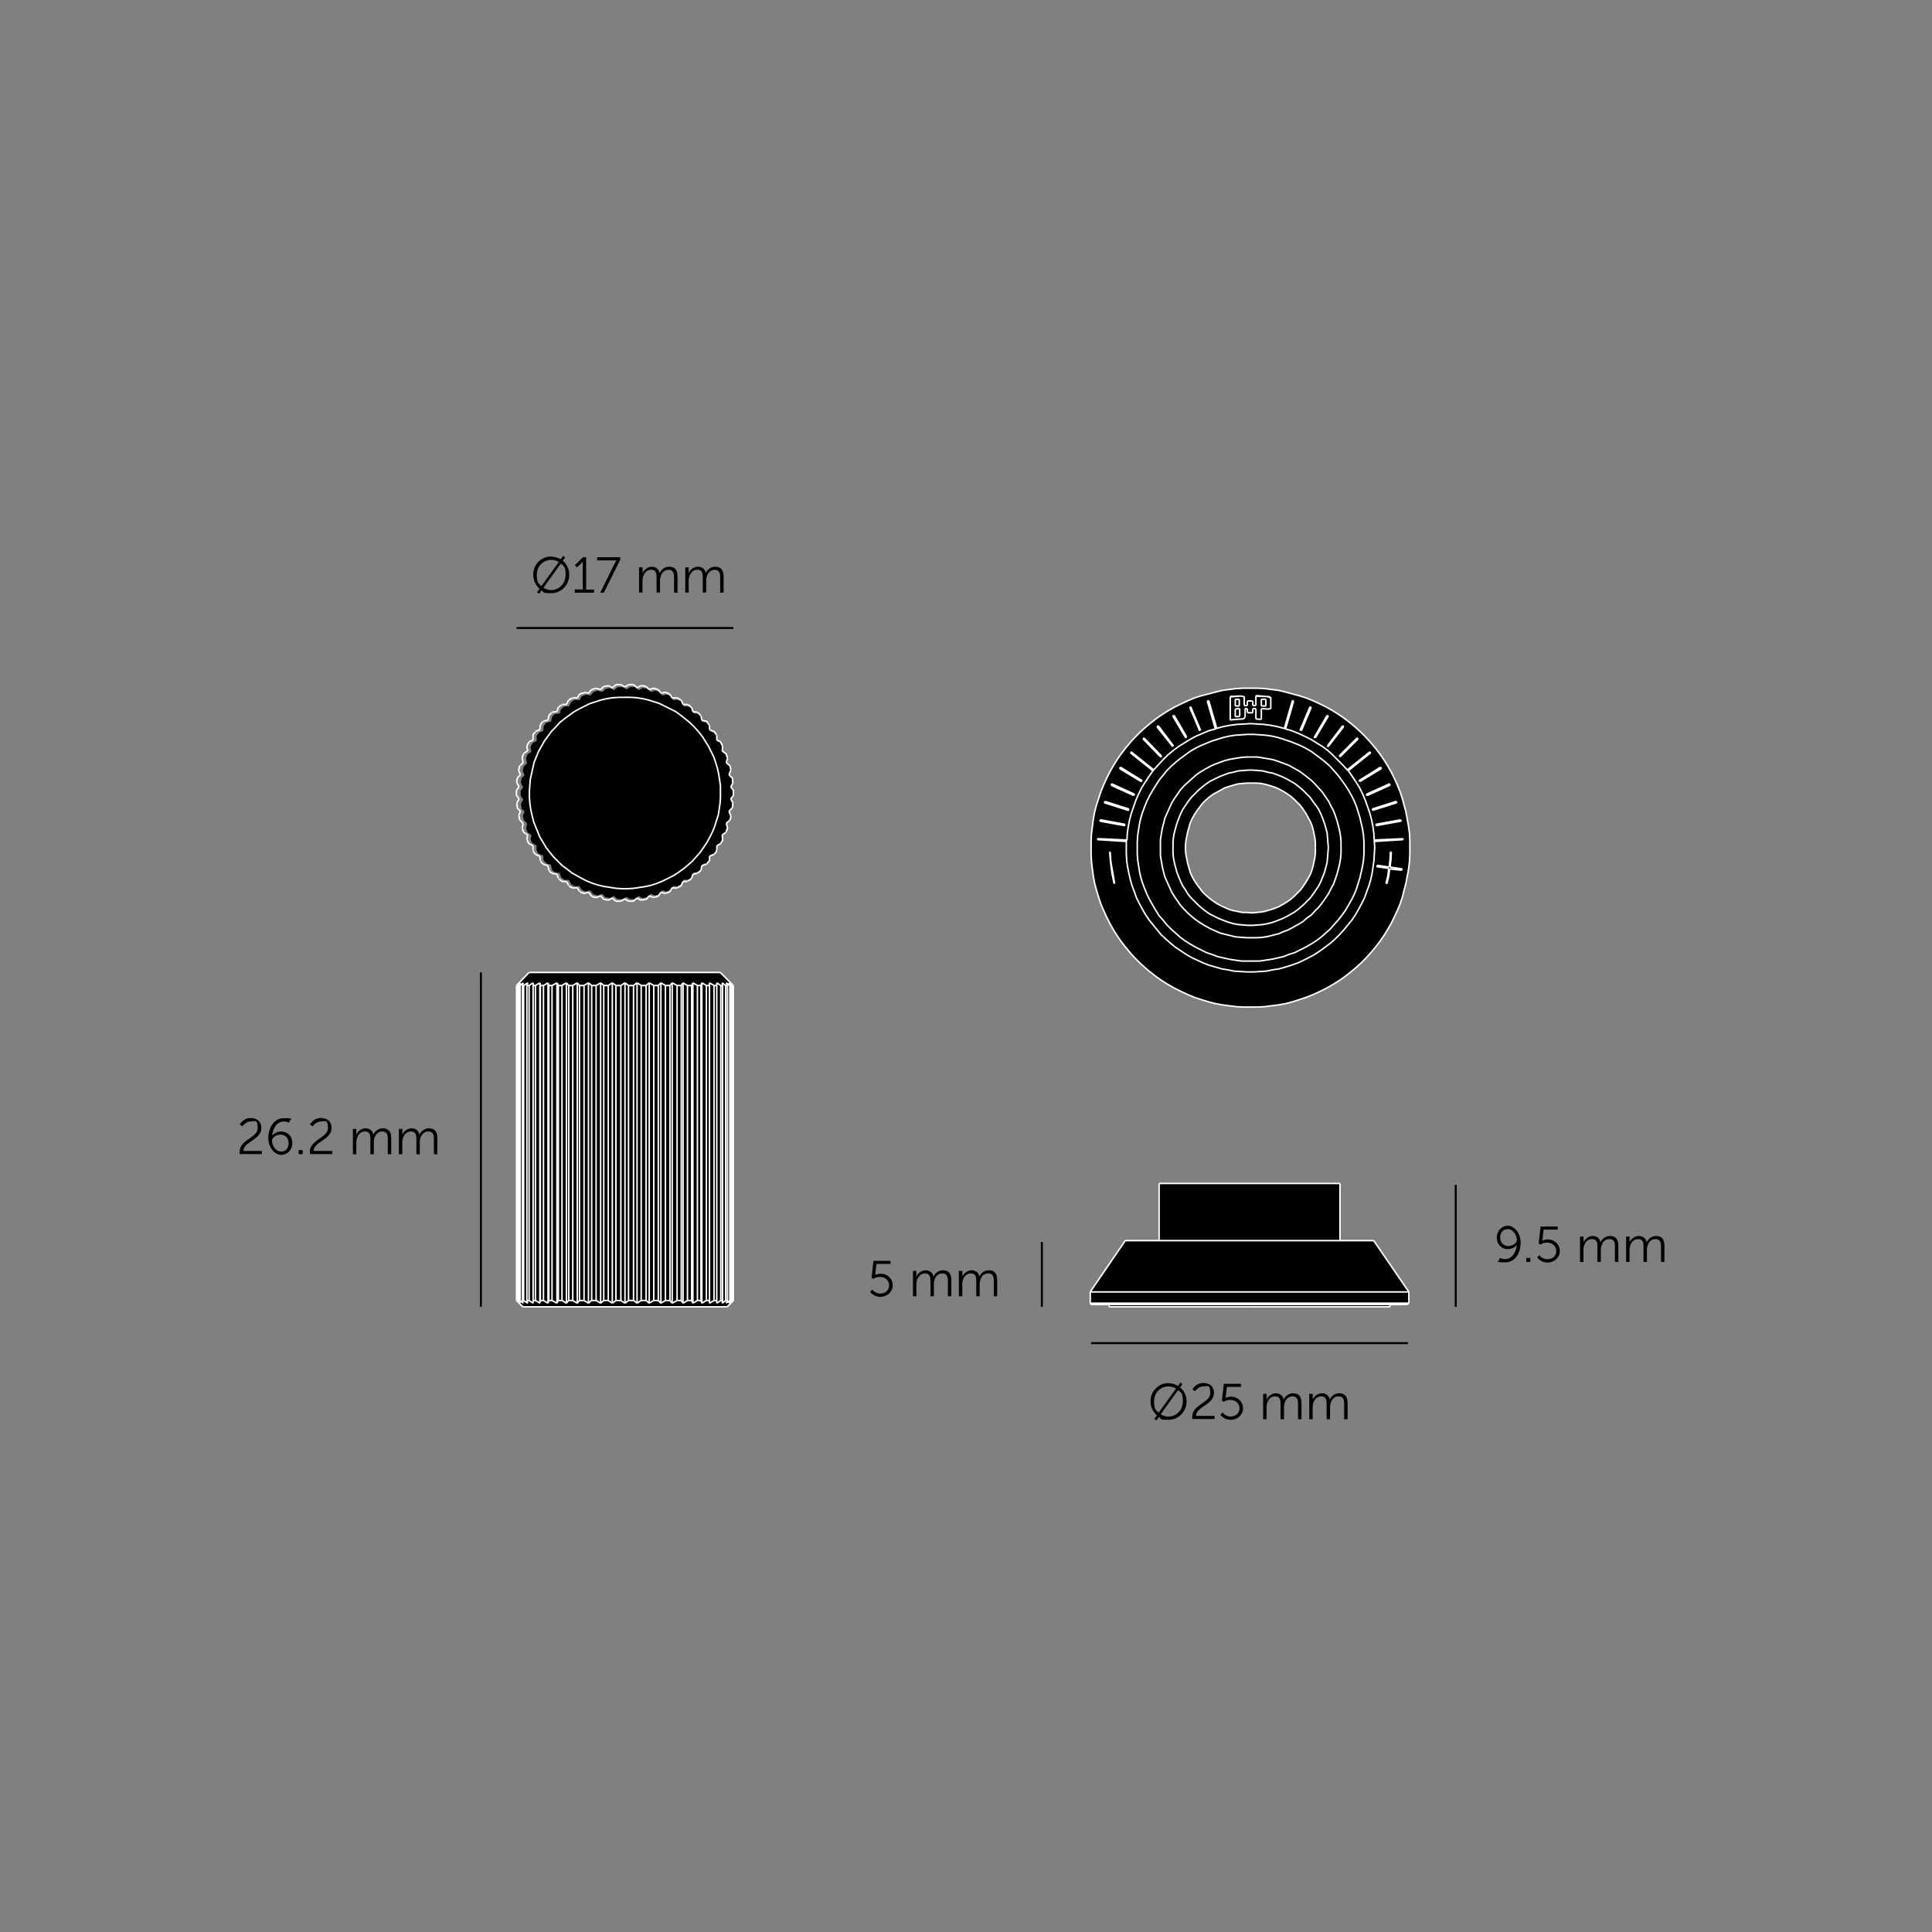 <svg xmlns="http://www.w3.org/2000/svg" id="Spacing_guide__x5B_PLEASE_HIDE_x5D_" version="1.1" viewBox="0 0 1920 1920"><rect x="0" y="0" width="1920" height="1920" fill="#808080" stroke="none"/><defs><style>.st0,.st1{stroke:#fff;stroke-width:1.5px;fill:none;stroke-miterlimit:10}.st1{stroke:#000;stroke-width:2px}</style></defs><path d="M728.4 785.6v4.9l-2.7 3.6 2.2 4v.4l-.4.9v2.7l-.4.9-3.1 3.1 1.8 4.5v1.8l-.4.4v1.3l-.4.4v.4l-3.6 3.1 1.3 4.5v.4l-.4.4v.9l-.4.4v.4l-.4.4v.9l-.4.4-3.6 2.7.4 4.5v.4l-.4.4v.4l-.4.9-.4.4v.4l-.4.4v.4l-4 2.2v4.5l-.4.4v.9l-.4.4-.4.4-.4.4v.4l-.4.4-.4.4-4.5 1.8v4.5l-.4.4-.4.4-.4.4-.4.4-.4.4v.4l-.9.9-4.5 1.3-.9 4.5-.4.4-.4.4-.4.4-.9.9h-.4l-.9.9-4.5.9-1.3 4-1.8 1.8h-.4l-.4.4-.9.4-.4.4h-4.5l-1.8 4-.9.9h-.9l-.4.4-.4.4h-.4l-.9.9-4.9-.4-2.2 3.6-.4.4-.4.4h-.9l-.4.4h-.4l-.4.4h-.4l-.9.4-4.5-1.3-2.7 4H654l-.4.4h-.4l-.4.4h-1.3l-.4.4-4.5-1.8-3.1 3.6h-1.8l-.4.4h-1.8l-.9.4-4-2.2-3.6 3.1h-4.9l-3.6-2.2-4 2.2h-4.9l-3.6-3.1-4 2.2-.4-.4h-1.8l-.4-.4h-1.8l-3.1-3.6-4.5 1.8-.4-.4h-1.3l-.4-.4h-.9l-.4-.4h-.9l-3.1-4-4.5 1.3-.4-.4h-.4l-.4-.4h-.9l-.4-.4h-.4l-.4-.4-.9-.4-2.2-3.6-4.5.4-.4-.4-.4-.4h-.9l-.4-.4-.4-.4h-.4l-.4-.4-.4-.4-2.2-4h-4.5l-1.3-1.3h-.4l-.4-.4-.4-.4-.4-.4-.4-.4-1.3-4-4.9-.9-.4-.4-.4-.4h-.4l-1.3-1.3v-.4l-.4-.4-.9-4.5-4.5-1.3-.4-.4-1.3-1.3-.4-.4-.4-.4v-.4l-.4-.4-.4-4.5-4.5-1.8v-.4l-.4-.4-.4-.4-.4-.4v-.4l-.4-.4-.4-.9v-4.9l-4-2.2-.4-.4v-.4l-.4-.4-.4-.4v-.9l-.4-.4v-.4l-.4-.4.9-4.5-4-2.7v-.4l-.4-.9v-.4l-.4-.4v-.4l-.4-.9v-.9l.9-4.5-3.1-3.1-.4-.4v-1.3l-.4-.4v-1.3l-.4-.4v-.4l1.8-4.5-3.1-3.1v-1.8l-.4-.9v-2.2l2.2-4-1.3-1.8-1.3-1.8V786l1.3-1.8 1.3-1.8-2.2-4v-2.7l.4-.4v-1.8l3.1-3.1-1.8-4.5v-.4l.4-.9v-.9l.4-.4V762l.4-.4 3.1-3.1-.9-4.5v-1.3l.4-.4v-.4l.4-.4v-.9l.4-.4v-.4l4-2.7-.9-4.5.4-.4v-.4l.4-.9v-.4l.9-.9v-.4l.4-.9 4-1.8v-5.4l.4-.4.4-.4v-.4l1.3-1.3v-.4l4.5-1.8.4-4.5.4-.4v-.4l.4-.4.4-.9 1.3-1.3.4-.4 4.5-.9.9-4.5.4-.4v-.4l.4-.4.4-.4.4-.4.4-.4.4-.4.4-.4 4.9-.4 1.3-4.5h.4l1.8-1.8h.4l.4-.4.4-.4h4.5l2.2-4.5h.4l.9-.9h.4l.4-.4.9-.4h.4l.4-.4 4.5.4 2.2-4h.9l.4-.4h.4l.4-.4h.9l.4-.4h.4l.4-.4 4.5.9 3.1-3.6h.4l.4-.4h1.3l.4-.4h.4l.9-.4h.4l4.5 1.3 3.1-3.1h.9l.9-.4h1.8l.4-.4h.4l4 2.2 3.6-3.1h4.9l4 2.2 3.6-2.2h4.9l3.6 3.1 4-2.2h.9l.4.4h1.8l.4.4h1.3l3.1 3.1 4.5-1.3h.4l.4.4h.9l.4.4h.9l.9.4h.4l2.7 3.6 4.5-.9.9.4h.4l.4.4h.4l.4.4h.9l.4.4h.4l2.2 4 4.9-.4.4.4h.4l.9.9h.4l.9.4.4.4h.4l1.8 4.5h4.5l.4.4.9.4h.4l.4.4.4.4.4.4.4.4h.4l1.3 4.5 4.5.4.9.9.4.4.4.4 1.3 1.3.4.4.9 4.5 4.5.9.9.9v.4l.4.4.4.9 1.3 1.3v4.5l4.5 1.8.4.4.4.4v.4l1.3 1.3v.4l.4.4v4.9l4 1.8v.9l.4.4v.4l.9.9v.9l.4.4v.4l-.4 4.5 3.6 2.7.4.4v.4l.4.9v.4l.4.4v.4l.4.9v.4l-1.3 4.5 3.6 3.1v.4l.4.4v1.3l.4.4v1.8l-1.8 4.5 3.6 3.6v3.1l.4.4v.9l-2.2 4 2.7 3.6Z"/><path d="m645.2 890.3-3.1 3.6m7.6-1.8-4.5-1.8m9 .4h-1.3l-.4.4h-.4l-.4.4h-1.3l-.4.4m6.8-5.2-2.7 4m7.2-2.7-4.5-1.3m9-.9-.4.4-.4.4h-.9l-.4.4h-.4l-.4.4h-.4l-.9.4m6.4-5.6-2.2 3.6m7.1-3.1-4.9-.4m9-2.3-.4.4-.4.4h-.9l-.4.4-.4.4h-.4l-.4.4-.4.4m5.5-6.4-1.8 4m6.2-4h-4.5m8.6-3.2-.4.4-.4.4-.4.4-.4.4h-.4l-.4.4-.9.4-.4.4m5-6.8-1.3 4m5.8-4.9-4.5.9m8-4-.4.4-.4.4-.4.4-.4.4-.4.4h-.4l-.4.4-.4.4m4.1-7.3-.9 4.5m5.4-5.8-4.5 1.3m7.6-4.9-.4.4-.4.4-.4.4-.4.4-.4.4v.4l-.4.4-.4.4m2.8-7.7v4.5m4.5-6.3-4.5 1.8m7.2-5.8-.4.4v.9l-.4.4-.4.4-.4.4v.4l-.4.4-.4.4m2.4-8.2v4.5m4-6.7-4 2.2m5.8-6.2v.4l-.4.4v.4l-.4.9-.4.4v.4l-.4.4v.4m1.2-8.2.4 4.5m3.1-7.2-3.6 2.7m5.4-7.2v.4l-.4.4v.9l-.4.4v.4l-.4.4v.9l-.4.4m.3-8.6 1.3 4.5m2.3-7.7-3.6 3.1m4.5-7.5v1.8l-.4.4v1.3l-.4.4v.4m-1-8.8 1.8 4.5m1.3-7.6-3.1 3.1m4-8.1v.4l-.4.9v2.7l-.4.9m-1.4-8.9 2.2 4m.4-7.6-2.7 3.6m2.7-8.5v4.9m-2.6-8.5 2.7 3.6m-.5-7.6-2.2 4m1.3-8.9.4.4v3.1l.4.4v.9m-3.9-7.9 3.1 3.1m-1.3-7.6-1.8 4.5m.9-9v.4l.4.4v1.3l.4.4v1.8m-4.4-7.4 3.6 3.1m-2.3-7.6-1.3 4.5m-.5-9 .4.4v.4l.4.9v.4l.4.4v.4l.4.9v.4m-5.1-6.8 3.6 2.7m-3.2-7.2-.4 4.5m-1.4-9v.9l.4.4v.4l.4.4.4.4v.9l.4.4v.4m-5.6-6 4 1.8m-4-6.7v4.9m-2.7-8.5.4.4.4.4v.4l.4.4.4.4.4.4v.4l.4.4m-6.9-5 4.5 1.8m-4.5-6.2v4.5m-3.1-8.6.4.4.4.4v.4l.4.4.4.9.4.4.4.4.4.4m-7.3-4.5 4.5.9m-5.4-5.4.9 4.5m-4.4-8.1.4.4.4.4.4.4.4.4.4.4.4.4.4.4.4.4m-7.7-3.6 4.5.4m-5.8-4.9 1.3 4.5m-5.4-7.2.4.4.9.4h.4l.4.4.4.4.4.4.4.4h.4m-8.1-2.4h4.5m-6.3-4.5 1.8 4.5m-5.9-6.7.4.4h.4l.4.4.4.4h.4l.9.4.4.4h.4m-8.6-1.6 4.9-.4m-7.1-3.6 2.2 4m-6.7-5.8.9.4h.4l.4.4h.4l.4.4h.9l.4.4h.4m-8.7-.7 4.5-.9m-7.1-2.7 2.7 3.6m-7.2-4.9h.4l.4.4h.9l.4.4h.9l.9.4h.4m-8.8.1 4.5-1.3m-7.6-1.8 3.1 3.1m-8-4h.9l.4.4h1.8l.4.4h1.3m-8.9 1.5 4-2.2m-7.5-1 3.6 3.1m-8.6-3.1h4.9m-8.4 2.3 3.6-2.2m-7.7-.1 4 2.2m-8.9-2.2h4.9m-8.5 3.2 3.6-3.1m-7.6.8 4 2.2m-8.5-1.3h.9l.9-.4h1.8l.4-.4h.4m-7.5 3.9 3.1-3.1m-7.6 1.8 4.5 1.3m-8.9 0h.4l.4-.4h1.3l.4-.4h.4l.9-.4h.4m-7.4 4.8 3.1-3.6m-7.5 2.7 4.5.9m-9 .9h.9l.4-.4h.4l.4-.4h.9l.4-.4h.4l.4-.4m-6.4 5.6 2.2-4m-6.7 3.6 4.5.4m-8.5 1.8h.4l.4-.4.4-.4h.4l.4-.4.9-.4h.4l.4-.4m-6 6.5 2.2-4.5m-6.6 4.5h4.5m-8.1 2.7h.4l.4-.4.4-.4.4-.4.4-.4h.4l.4-.4.4-.4m-4.6 6.9 1.3-4.5m-6.2 4.9 4.9-.4m-8 4 .4-.4v-.4l.4-.4.4-.4.4-.4.4-.4.4-.4.4-.4m-3.7 7.7.9-4.5m-5.4 5.3 4.5-.9m-7.6 5 .4-.4v-.4l.4-.4.4-.9.4-.4.4-.4.4-.4.4-.4m-3.3 8.1.4-4.5m-4.8 6.3 4.5-1.8m-6.8 5.4v-.4l.4-.4.4-.4v-.4l.4-.4.4-.4.4-.4v-.4m-2 8.1v-4.9m-4 6.7 4-1.8m-6.2 6.3.4-.4v-.4l.4-.9v-.4l.4-.4.4-.4v-.4l.4-.9m-1.1 8.7-.9-4.5m-3.2 7.1 4-2.7m-5.3 7.2v-1.3l.4-.4v-.4l.4-.4v-.9l.4-.4v-.4m-.3 8.7-.9-4.5m-2.2 7.6 3.1-3.1m-4.5 7.6v-.4l.4-.9v-.9l.4-.4v-1.3l.4-.4m.6 8.8-1.8-4.5m-1.3 7.6 3.1-3.1m-3.6 8v-2.7l.4-.4v-1.8m1.9 8.9-2.2-4m-.5 7.6 1.3-1.8 1.3-1.8m-2.6 8.5v-4.9m2.7 8.5-1.3-1.8-1.3-1.8m.3 7.6 2.2-4m-1.7 9v-1.8l-.4-.9v-2.2m3.5 8-3.1-3.1m1.3 7.6 1.8-4.5m-.4 8.9-.4-.4v-1.3l-.4-.4v-1.3l-.4-.4v-.4m4.3 7.4-3.1-3.1m2.2 7.5.9-4.5m.4 9v-.4l-.4-.9v-.4l-.4-.4v-.4l-.4-.9v-.9m5.3 7-4-2.7m3.1 7.2.9-4.5m1.3 8.5-.4-.4v-.4l-.4-.4-.4-.4v-.9l-.4-.4v-.4l-.4-.4m6 5.9-4-2.2m4 6.7v-4.5m2.3 8.5v-.4l-.4-.4-.4-.4-.4-.4v-.4l-.4-.4-.4-.9v-.4m6.4 5.5-4.5-1.8m5 6.3-.4-4.5m3.5 8.1-.4-.4-.4-.4-.4-.4-.4-.4-.4-.4-.4-.4v-.4l-.4-.4m7.3 4.5-4.5-1.3m5.4 5.8-.9-4.5m4 7.6-.4-.4-.4-.4h-.4l-.4-.4-.4-.4-.4-.4v-.4l-.4-.4m7.7 3.7-4.9-.9m6.3 4.9-1.3-4m4.9 7.2-.4-.4-.4-.4-.4-.4h-.4l-.4-.4-.4-.4-.4-.4-.4-.4m7.6 2.8h-4.5m6.8 4-2.2-4m6.2 6.7-.4-.4-.4-.4h-.9l-.4-.4-.4-.4h-.4l-.4-.4-.4-.4m8.2 1.9-4.5.4m6.7 3.2-2.2-3.6m6.7 5.8-.4-.4h-.4l-.4-.4h-.9l-.4-.4h-.4l-.4-.4-.9-.4m8.6.7-4.5 1.3m7.7 2.7-3.1-4m7.5 5.4-.4-.4h-1.3l-.4-.4h-.9l-.4-.4h-.9m8.8-.6-4.5 1.8m7.6 1.7-3.1-3.6m7.6 4.5-.4-.4h-1.8l-.4-.4h-1.8m8.4-1.4-4 2.2m7.6.9-3.6-3.1m8.5 3.1h-4.9m9-2.2-4 2.2m7.5 0-3.6-2.2m8.6 2.2h-4.9m8.4-3.1-3.6 3.1m7.7-.9-4-2.2m8.9 1.3h-1.8l-.4.4h-1.8l-.9.4M621.1 693h-5.8l-6.3.4-5.8.9-5.8 1.3-5.4 1.8-5.8 1.8-5.4 2.7-5.4 2.7-4.9 2.7-4.9 3.6-4.9 3.6-4.5 3.6-4 4.5-4 4-3.6 4.9-3.6 4.9-2.7 4.9-3.1 5.4-2.2 5.4-2.2 5.4-1.3 5.8-1.3 5.8-1.3 5.8-.4 5.8-.4 5.8v5.8l.4 5.8.9 6.3 1.3 5.8 1.3 5.4 2.2 5.8 2.2 5.4 2.2 5.4 3.1 4.9 3.1 5.4 3.6 4.5 3.6 4.5 4.5 4.5 4 4 4.9 3.6 4.5 3.6 5.4 3.1 4.9 2.7 5.4 2.7 5.4 2.2 5.8 1.8 5.8 1.3 5.8.9 5.8.9 5.8.4h5.8l6.3-.4 5.8-.9 5.8-.9 5.8-1.3 5.4-1.8 5.4-2.2 5.4-2.7 5.4-2.7 4.9-3.1 4.9-3.6 4.5-3.6 4.5-4 4-4.5 4-4.5 3.1-4.5 3.6-5.4 2.7-4.9 2.7-5.4 2.2-5.4 1.8-5.8 1.8-5.4.9-5.8.9-6.3.4-5.8v-11.6l-.9-5.8-.9-5.8-1.3-5.8-1.8-5.8-1.8-5.4-2.7-5.4-2.7-5.4-3.1-4.9-3.1-4.9-4-4.9-3.6-4-4.5-4.5-4.5-3.6-4.5-3.6-4.9-3.6-5.4-2.7-5.4-2.7-5.4-2.7-5.4-1.8-5.8-1.8-5.8-1.3-5.8-.9-5.8-.4h-5.8" class="st0"/><path d="m513.3 979.4 12.5-13h189.6l13.4 13v313l-6.2 6.3H519.5l-6.2-6.3z"/><path d="M728.8 1292.4v-313m-215.5 0v313m215.1-313v313m-214.7 0v-313m213.8 313v-313m-213.3 0v313m212-313v313m-210.7 0v-313m209.8 313v-313m-208.4 0v313m206.1-313v313m-203.9 0v-313m202.1 313v-313m-200.8 0v313m197.7-313v313m-194.5 0v-313m192.7 313v-313m-190.5 0v313m186.5-313v313m-182.5 0v-313m179.8 313v-313m-177.5 0v313m173 2.7V976.7m-168.6 318.4V976.7m168.6 2.7v313m-168.1 0v-313m165 313v-313m-161.9 0v313m157.4 2.7V976.7m-152.9 318.4V976.7m152 2.7v313m-151.1 0v-313m147.6 313v-313m-144.5 0v313m140 2.7V976.7m-135.1 318.4V976.7m133.8 2.7v313m-132.4 0v-313m128.3 313v-313m-124.7 0v313m120.3 2.7V976.7m-115.9 318.4V976.7m114.1 2.7v313m-4.1 0v-313m-107.7 313v-313m4 0v313m98.8 2.7V976.7m-94.3 318.4V976.7m87.6 315.7v-313m4.5 0v313m-89.9 0v-313m4.5 0v313m76.4 2.7V976.7m-72 318.4V976.7m69.4 2.7v313m-4.5 0v-313m-61.7 313v-313m4.4 0v313m52.8 2.7V976.7m-48.3 318.4V976.7m45.2 2.7v313m-4.9 0v-313m-37.2 313v-313m4.5 0v313m28.6 2.7V976.7m-24.6 318.4V976.7m36.7 0-3.1 2.7m7.6 0-4.5-2.7m9 2.7h-4.5m7.1-2.7-2.7 2.7m7.2 0-4.5-2.7m9 2.7h-4.5m6.7-2.7-2.2 2.7m7.1 0-4.9-2.7m9 2.7h-4m5.8-2.7-1.8 2.7m6.2 0-4.5-2.7m8.6 2.7h-4m5.3-2.7-1.3 2.7m5.8 0-4.5-2.7m8 2.7H693m4.5-2.7-.9 2.7m5.4 0-4.5-2.7m7.6 2.7H702m3.1-2.7v2.7m4.5 0-4.5-2.7m7.2 2.7h-2.7m2.7-2.7v2.7m4 0-4-2.7m5.8 2.7h-1.8m1.4-2.7.4 2.7m3.1 0-3.6-2.7m5.4 2.7h-1.8m.5-2.7 1.3 2.7m2.3 0-3.6-2.7m4.5 2.7h-.9m-.9-2.7 1.8 2.7m1.3 0-3.1-2.7m4 2.7h-.9m-1.3-2.7 2.2 2.7m.4 0-2.7-2.7m-210.1 0-2.7 2.7m.4 0 2.2-2.7m-1.7 2.7h-.4m3.5-2.7-3.1 2.7m1.3 0 1.8-2.7m-.4 2.7h-1.3m4.4-2.7-3.1 2.7m2.2 0 .9-2.7m.4 2.7h-1.3m5.4-2.7-4 2.7m3.1 0 .9-2.7m1.3 2.7h-2.2m6.2-2.7-4 2.7m4 0v-2.7m2.3 2.7h-2.2m6.6-2.7-4.5 2.7m5 0-.4-2.7m3.5 2.7H537m7.6-2.7-4.5 2.7m5.4 0-.9-2.7m4 2.7h-3.1m8-2.7-4.9 2.7m6.3 0-1.3-2.7m4.9 2.7h-3.6m8-2.7-4.5 2.7m6.8 0-2.2-2.7m6.2 2.7h-4m8.5-2.7-4.5 2.7m6.7 0-2.2-2.7m6.7 2.7h-4.5m8.9-2.7-4.5 2.7m7.7 0-3.1-2.7m7.5 2.7h-4.5m9-2.7-4.5 2.7m7.6 0-3.1-2.7m7.6 2.7H600m8.5-2.7-4 2.7m7.6 0-3.6-2.7m24.6 0-3.6 2.7m7.7 0-4-2.7m8.9 2.7h-4.9m-111.4-13h190.1m-103.8 326v-313m4.9 0h-4.9m9-2.7-4 2.7m-.1 0v313m7.6-313-3.6-2.7m.1 318.4V976.7m21 315.7 3.1 2.7m-8-2.7h4.9m-9 2.7 4-2.7m-7.5 0 3.6 2.7m-12.1 0 3.6-2.7m-7.7 0 4 2.7m-8.9-2.7h4.9m-8.5 2.7 3.6-2.7m-7.6 0 4 2.7m-8.5-2.7h4.5m-7.6 2.7 3.1-2.7m-7.6 0 4.5 2.7m-8.9-2.7h4.5m-7.7 2.7 3.1-2.7m-7.5 0 4.5 2.7m-9-2.7h4.5m-6.7 2.7 2.2-2.7m-6.7 0 4.5 2.7m-8.5-2.7h4m-6.3 2.7 2.2-2.7m-6.6 0 4.5 2.7m-8.1-2.7h3.6m-5 2.7 1.3-2.7m-6.2 0 4.9 2.7m-8-2.7h3.1m-4 2.7.9-2.7m-5.4 0 4.5 2.7m-7.6-2.7h3.1m-3.6 2.7.4-2.7m-4.8 0 4.5 2.7m-6.8-2.7h2.2m-2.2 2.7v-2.7m-4 0 4 2.7m-6.2-2.7h2.2m-1.3 2.7-.9-2.7m-3.2 0 4 2.7m-5.3-2.7h1.3m-.4 2.7-.9-2.7m-2.2 0 3.1 2.7m-4.5-2.7h1.3m.5 2.7-1.8-2.7m-1.3 0 3.1 2.7m-3.6-2.7h.4m1.9 2.7-2.2-2.7m-.5 0 2.7 2.7m210.2 0 2.7-2.7m-.5 0-2.2 2.7m1.3-2.7h.9m-4 2.7 3.1-2.7m-1.3 0-1.8 2.7m.9-2.7h.9m-4.5 2.7 3.6-2.7m-2.3 0-1.3 2.7m-.5-2.7h1.8m-5.3 2.7 3.6-2.7m-3.2 0-.4 2.7m-1.4-2.7h1.8m-5.8 2.7 4-2.7m-4 0v2.7m-2.7-2.7h2.7m-7.2 2.7 4.5-2.7m-4.5 0v2.7m-3.1-2.7h3.1m-7.6 2.7 4.5-2.7m-5.4 0 .9 2.7m-4.4-2.7h3.6m-8.1 2.7 4.5-2.7m-5.8 0 1.3 2.7m-5.4-2.7h4m-8.4 2.7 4.5-2.7m-6.3 0 1.8 2.7m-5.9-2.7h4m-8.9 2.7 4.9-2.7m-7.1 0 2.2 2.7m-6.7-2.7h4.5m-9 2.7 4.5-2.7m-7.1 0 2.7 2.7m-7.2-2.7h4.5m-9 2.7 4.5-2.7m72.9 6.3H621.1m0 0H519.6m110-319.3v313m0-313h-4.9m-.1 313v-313m0 313h4.9m99.3 0v-313m-215.5 0v313m12.5-326-12.5 13m215.5 0-13-13m6.8 332.3 6.3-6.3m-215.6 0 6.3 6.3" class="st0"/><path d="M728.8 624.1H513.3" class="st1"/><path d="M547.7 553.2c3.5 0 6.7 1 9.5 2.6l2.4-3.3 2.1 1.5-2.4 3.3c3.9 3.3 6.4 8.2 6.4 13.8 0 10.3-8 18.4-17.9 18.4s-6.8-1-9.6-2.8l-2.4 3.4-2.1-1.5 2.5-3.5c-3.9-3.4-6.3-8.4-6.3-14.1 0-10.1 8-18 17.9-18Zm-9.6 29.2 17.2-23.9c-2.2-1.4-4.8-2.1-7.5-2.1-8 0-14.3 6.4-14.3 14.8s1.8 8.6 4.7 11.3Zm19.2-22.3-17.2 24c2.2 1.5 4.8 2.3 7.7 2.3 7.9 0 14.3-6.6 14.3-15.2s-1.9-8.4-4.8-11.1M571.2 585.8h7.9V558s-.4.8-1.8 2.1l-3.8 3.8-2.2-2.2 8-7.9h3.2v32.1h7.8v3.1h-19.1v-3.1ZM610.7 560.1c1-1.9 2-3.2 2-3.2 0-.1-.9 0-2.7 0h-16.5v-3.1h22.9v2.4L600.1 589h-3.6l14.2-28.8ZM635.2 563.8h3.4v3.8c0 1.1-.1 2-.1 2h.1c1.2-3.4 5.2-6.4 9.1-6.4s7.1 2.1 7.8 6.3h.1c1.4-3.4 5-6.3 9.3-6.3 6.1 0 8.4 3.6 8.4 9.8v16h-3.4v-15.2c0-4.1-.9-7.5-5.5-7.5s-7 3.4-8 7.1c-.4 1.1-.5 2.3-.5 3.6v11.9h-3.4v-15.2c0-3.8-.6-7.5-5.3-7.5s-7.2 3.6-8.3 7.4c-.2 1.1-.4 2.2-.4 3.4v11.9h-3.4v-25.2ZM681 563.8h3.4v3.8c0 1.1-.1 2-.1 2h.1c1.2-3.4 5.2-6.4 9.1-6.4s7.1 2.1 7.8 6.3h.1c1.4-3.4 5-6.3 9.3-6.3 6.1 0 8.4 3.6 8.4 9.8v16h-3.4v-15.2c0-4.1-.9-7.5-5.5-7.5s-7 3.4-8 7.1c-.4 1.1-.4 2.3-.4 3.6v11.9h-3.4v-15.2c0-3.8-.6-7.5-5.3-7.5s-7.2 3.6-8.3 7.4c-.2 1.1-.4 2.2-.4 3.4v11.9H681v-25.2ZM238.1 1144.8c0-12.4 18-14 18-23.5s-2.9-6.8-7.3-6.8-7.9 4.8-7.9 4.8l-2.6-1.8s3.2-6.4 10.7-6.4 10.7 4.3 10.7 9.9c0 11.8-17.8 13.5-17.8 22.8h18.4v3.1h-22c-.1-.8-.2-1.5-.2-2.2ZM266.6 1131.1c0-8.8 4.6-19.9 15.5-19.9s6.5 1.5 6.5 1.5l-1.3 3s-2.2-1.2-5.1-1.2c-7.4 0-11.1 7.2-11.7 14.1h.1c1.7-2.5 5.3-4.1 8.9-4.1 6.4 0 11 4.7 11 11.4s-4.9 11.8-11.1 11.8-12.7-7-12.7-16.5Zm20.2 4.8c0-5-3.2-8.3-8-8.3s-8.5 3.2-8.5 6c0 4.7 3.7 10.8 8.9 10.8s7.6-3.6 7.6-8.5M296.8 1143h4v4h-4zM307.9 1144.8c0-12.4 18-14 18-23.5s-2.9-6.8-7.3-6.8-7.9 4.8-7.9 4.8l-2.6-1.8s3.2-6.4 10.7-6.4 10.7 4.3 10.7 9.9c0 11.8-17.8 13.5-17.8 22.8h18.4v3.1h-22c-.1-.8-.2-1.5-.2-2.2ZM350.7 1121.9h3.4v3.8c0 1.1-.1 2-.1 2h.1c1.2-3.4 5.2-6.4 9.1-6.4s7.1 2.2 7.8 6.3h.1c1.4-3.4 5-6.3 9.3-6.3 6.1 0 8.4 3.6 8.4 9.8v16h-3.4v-15.2c0-4.1-.9-7.5-5.5-7.5s-7 3.4-8 7.1c-.4 1.1-.4 2.3-.4 3.7v11.9h-3.4v-15.2c0-3.8-.6-7.5-5.3-7.5s-7.2 3.5-8.3 7.4c-.2 1-.4 2.2-.4 3.4v11.9h-3.4zM396.5 1121.9h3.4v3.8c0 1.1-.1 2-.1 2h.1c1.2-3.4 5.2-6.4 9.1-6.4s7.1 2.2 7.8 6.3h.1c1.4-3.4 5-6.3 9.3-6.3 6.1 0 8.4 3.6 8.4 9.8v16h-3.4v-15.2c0-4.1-.9-7.5-5.5-7.5s-7 3.4-8 7.1c-.4 1.1-.5 2.3-.5 3.7v11.9h-3.4v-15.2c0-3.8-.6-7.5-5.3-7.5s-7.2 3.5-8.3 7.4c-.2 1-.4 2.2-.4 3.4v11.9h-3.4v-25.2Z"/><path d="M477.9 966.4v332.3" class="st1"/><path d="M1400.1 1283.9v11.2l-1.3 1.3h-17.4v2.2h-279.1v-2.2h-17.9l-.9-1.3v-11.2l34.9-51h33.5v-56.8h179.8v56.8h33.5z"/><path d="M1151.9 1176.1h179.8m-213.4 56.8h246.9m33.5 63.5h-314.4m-.8-1.3h316.6m-316.6-11.2h316.6m-297.9 14.8h139.5m.1 0h139.5m-49.6-65.8v-56.8m-179.8 0v56.8m-33.6 0-34.9 51m316.7 0-34.9-51m33.5 63.5 1.3-1.3m-316.5 0 .9 1.3m315.7-1.3v-11.2m-316.6 0v11.2m18.7 1.3v2.2m279.1.1v-2.2" class="st0"/><path d="M1242.8 684.1c-87.4 0-158.3 70.9-158.3 158.3s70.9 158.3 158.3 158.3 158.3-70.9 158.3-158.3-70.9-158.3-158.3-158.3m0 222.7c-35.6 0-64.4-28.8-64.4-64.4s28.8-64.4 64.4-64.4 64.4 28.8 64.4 64.4-28.8 64.4-64.4 64.4"/><path d="M1307.2 842.4v-4.5l-.4-4.5-.9-4.5-.9-4.5-1.3-4.5-1.8-4-2.2-4-2.2-4-2.7-4-2.7-3.6-3.1-3.1-3.1-3.1-3.6-3.1-4-2.7-3.6-2.2-4-2.2-4.5-1.8-4-1.3-4.5-1.3-4.5-.9-4.5-.4h-9.4l-4.5.4-4.5.4-4.5 1.3-4.5 1.3-4 1.3-4 2.2-4 2.2-4 2.2-3.6 2.7-3.6 3.1-3.1 3.1-2.7 3.6-2.7 3.6-2.7 4-2.2 4-1.8 4-1.3 4.5-1.3 4.5-.9 4.5-.9 4.5-.4 4.5v4.5l.4 4.5.9 4.5.9 4.5 1.3 4.5 1.3 4.5 1.8 4 2.2 4 2.7 4 2.7 3.6 2.7 3.6 3.1 3.1 3.6 3.1 3.6 2.7 4 2.7 4 2.2 4 1.8 4 1.8 4.5 1.3 4.5.9 4.5.9h4.5l4.5.4 4.9-.4 4.5-.4 4.5-.9 4.5-1.3 4-1.3 4.5-1.8 4-2.2 3.6-2.2 4-2.7 3.6-3.1 3.1-3.1 3.1-3.1 2.7-3.6 2.7-4 2.2-3.6 2.2-4 1.8-4.5 1.3-4.5.9-4.5.9-4.5.4-4.5v-4.5m-75.6-147.6h-4m0 0v6.7m0 0h4m0 0v-6.7m21.9 0v6.7m4.5 0v-6.7m0 0h-4.5m0 6.7h4.5m135 161.9h.4m-286.1 14.7.4-.4m-4.5-31.3-.4.4m0 0 .9 10.3 1.3 10.3 2.2 10.7m155.7-174.8v-.4m-25.5 1.7v-.4m-9.8.4v7.6m0 0 4.5-.4m-.1-7.7-4.5.4m4.5 7.2v-7.6m-9.4-11.6v-.4m30.9 2.7v6.7m0 0h4.5m-26 10.2v-7.6m-4.4 8.1 4.5-.4m-.5-10.3v-6.7m-4 6.7h4m4.9-8.1v-.9l-.9-.4-1.3-.4h-1.3m-.1-.1-10.3.9m0 0v23.3m14.8-11.2v-.4m2.2-.1v4m5.4.1v-4m8.5 10.7v-10.7m9.4-.9v-8.9m0-.1v-.9l-.9-.4-1.3-.4-1.3-.4m-.1-.1-11.2-.4m0 9.3h-3.1m0 0v-4.5m0 0h-5.4m0 0v4.5m0 0h-3.1m144.9 160.6.9-7.6.4-7.2m0 0-.9-.4m-4.4 31.3.9.4m0 0 1.3-7.6 1.3-7.2m.1.1 12.1 1.3m-.1 0v-1.3m0 0-11.6-1.8m10.7-45.7v-1.3m-4-17-.4-1.3m-294.3 18.3-.4 1.3m256.6-81.8-.9-.9m32.7 47-.4-1.3m-276.4-.1-.4 1.3m62.5-69.2-1.3.4m-28.6 21.9-.9.9m-38 62.2-.4 1.3m53.6-76.5-.9.9m33.1-19.6-.9.4m120.7 0-1.3-.4m17.9 8.9-.9-.4m16.5 11.1-.9-.9m38.1 42.5-.4-1.3m-258.6 0-.9 1.3m267.9 98-12.1-1.8m-.4 1.3 12.1 1.8m12-48.3-24.6 4.5m20.2-22.8-24.1 7.6m.4 1.3 24.1-7.6m4 18.3h.4m-25 4.5 24.6-4.5m-294.7-18.3 24.1 7.6m210.3-53.2 17.9-17.9m-.9-.9-17.9 17.9m-37.6-25 9.8-23.3M1093 816l25 4.5m240.6-29.9 22.8-10.3m-9.4-17.9-21.5 13.4m30.5 3.1-22.8 10.7m-38.1-47.8 15.2-19.7M1122 804l-24.1-7.6m37.1-20.6-21.5-13.4m4.5 56.8-24.6-4.5M1318.8 711l-12.5 21.5m-4.5-30h.4m-.4 0-9.8 23.3m42.4-4.6-15.2 20.1m-169-19.2h-.4m.4 0 15.2 19.7m207.1 21.9h.4m-21.5 13 21-13m-65.2-30.4 12.5-21.9m0 0h.4m-165.9 39.8-17.4-17.9m42.5-.9-12.5-21.5m26.3 14.8-9.8-23.3m-17.9 9 13 21.9m-74.3 47 22.8 10.3m.5-.9-22.8-10.7m8-15.3 21.5 13m48.3-73.8 9.8 23.3m-25.9 15.2-15.2-20.1m-15.2 12.9 17.4 17.9m132.4-55.5-1.3-.4m-83.2 0-1.3.4m-75.6 50.6-.9.9m-32.2 85.4-.4.9m271.4-86.3-.9-.9m33.1 87.2v-.9m-28.7 2.7 28.6-1.8m-116.7-110 8-27.7m-194.9 137.7 29.1 1.8m80-139.6 8 27.7m-84.4 23.8 22.4 17.9m-54.6 67.5h-.4m29 1.3-28.6-1.3m270.1-86.3-22.4 17.9m-192.3 0-22.4-17.9m85-23.3-8-27.7m193.2 137.3-28.6 1.3m-26.4-68.8 22.8-17.9m-77.8-51.9-8 27.7m116.2 92.1-.4-1.3m-24.7 5.8 25-4.5m-25 3.2v1.3m24.6-5.8-24.6 4.5m-270.1-21.5 23.7 7.6m-23.2-8.9-.4 1.3m24.1 6.3-23.7-7.6m23.2 8.9.4-.4v-.9m259 57.7-12.1-1.8m13.4-13.4-.4 7.6-.9 7.6m2.2-14.8-.9-.4m-.4 15.2.9-7.6.4-7.2m10.8 16.6-12.1-1.8m11.6 3.1.4-1.3m-12.4 0 12.1 1.3m-14.8 13.4 1.8-7.6.9-7.2m-3.6 14.4.9.4m1.8-15.2-.9 7.6-1.8 7.2m-9-16.6 11.6 1.8m-11.6-3.1v1.3m19.7-63.5-.4-1.3m-23.7 8.9 24.1-7.6m-24.6 6.3h.4v1.3m23.8-8.9-24.1 7.6m-259.5-23.7 22.8 10.3m-22.3-11.7-.4 1.3m23.2 9-22.8-10.3m22.3 11.7v-.4l.4-.4v-.4m254.1-9.1-.4-1.3m-22.4 11.6 22.8-10.3m-23.3 8.9v.9h.4v.4m22.5-11.6-22.8 10.3M1093 816l24.6 4.5m-24.2-5.8-.4 1.3m25 3.2-24.6-4.5m24.1 5.8v-.4l.4-.4v-.4m115-127.6-10.3.4m13.9 1.4v-.9l-.9-.4-1.3-.4h-1.3m3.5 9.3v-7.6m3.1 7.6h-3.1m3.1-4.5v4.5m5.4-4.5h-5.4m5.4 4.5v-4.5m3.1 4.5h-3.1m3.1-9.8v9.8m11.2-8.9-11.2-.9m14.8 3.1v-.9l-.9-.9-1.3-.4h-1.3m3.5 10.7v-8.5m-3.6 10.3h1.3l1.3-.4.9-.4v-.4m-9.3.7 5.8.4m-5.8 10.4v-10.7m-5.4 10.2 5.4.4m-5.4-10.7v10.3m-3.1-10.3h3.1m-3.1 4.1v-4m-5.4 4h5.4m-5.4-4.1v4m-2.2-4h2.2m-2.2 8.5v-8.5m-3.6 10.3h1.3l.9-.4.9-.9.4-.4m-14.7 2.6 11.2-.9m-11.2-22.3v23.3m-57.2-4.1 13 21.9m-11.7-22.3-1.3.4m13.9 21-12.5-21.5m11.6 22.4v-.4h.4l.4-.4m-29.5-10.4 15.7 19.7m-14.3-20.6-1.3.9m16.5 19.3-15.2-20.1m14.3 20.5.4-.4h.4m-63.4 105.5.9 10.3 1.3 10.3 2.2 10.7m-4-31.7-.4.4m4.9 30.9-1.8-10.3-1.8-10.3-.9-10.7m4.1 31.7.4-.4m74.7-174.9 9.8 23.3m-8.9-23.7-.9.4m10.7 22.8-9.8-23.3m8.9 23.8v-.4h.9m208 116.6v-7.2l-.4-7.2-.9-6.7-1.3-7.2-1.3-7.2-1.8-6.7-1.8-6.7-2.2-6.7-2.7-6.7-3.1-6.7-3.1-6.3-3.6-6.3-3.6-5.8-4-5.8-4.5-5.8-4.5-5.4-4.9-5.4-4.9-4.9-5.4-4.9-5.4-4.5-5.8-4.5-5.8-4-5.8-3.6-6.3-3.6-6.3-3.1-6.7-3.1-6.7-2.7-6.7-2.2-6.7-1.8-6.7-1.8-7.2-1.8-7.2-.9-6.7-.9-7.2-.4h-14.3l-7.2.4-7.2.9-6.7.9-7.2 1.8-6.7 1.8-7.2 1.8-6.7 2.2-6.3 2.7-6.7 3.1-6.3 3.1-6.3 3.6-5.8 3.6-5.8 4-5.8 4.5-5.4 4.5-5.4 4.9-4.9 4.9-4.9 5.4-4.5 5.4-4.5 5.8-4 5.8-3.6 5.8-3.6 6.3-3.1 6.3-3.1 6.7-2.7 6.7-2.2 6.7-2.2 6.7-1.8 6.7-1.3 7.2-.9 7.2-.9 6.7-.4 7.2v14.3l.4 7.2.9 7.2.9 6.7 1.3 7.2 1.8 6.7 2.2 7.2 2.2 6.7 2.7 6.3 3.1 6.7 3.1 6.3 3.6 6.3 3.6 5.8 4 5.8 4.5 5.8 4.5 5.4 4.9 5.4 4.9 4.9 5.4 4.9 5.4 4.5 5.8 4.5 5.8 4 5.8 3.6 6.3 3.6 6.3 3.1 6.7 3.1 6.3 2.7 6.7 2.2 7.2 2.2 6.7 1.8 7.2 1.3 6.7.9 7.2.9 7.2.4h14.3l7.2-.4 6.7-.9 7.2-.9 7.2-1.3 6.7-1.8 6.7-2.2 6.7-2.2 6.7-2.7 6.7-3.1 6.3-3.1 6.3-3.6 5.8-3.6 5.8-4 5.8-4.5 5.4-4.5 5.4-4.9 4.9-4.9 4.9-5.4 4.5-5.4 4.5-5.8 4-5.8 3.6-5.8 3.6-6.3 3.1-6.3 3.1-6.7 2.7-6.3 2.2-6.7 1.8-7.2 1.8-6.7 1.3-7.2 1.3-6.7.9-7.2.4-7.2v-7.2m-28.2-78.6-.9-1.3m-20.6 14.3 21.5-13m-22.4 12.1h.4v.4l.4.4m20.7-14.2-21.5 13.4m-48.3-73.3-10.3 23.3m11.2-22.9-.9-.4m-8.9 23.7 9.8-23.3m-11.1 22.8h.9l.4.4m25.5-15.1-12.5 21.5m13.8-21.1-1.3-.4m-11.6 22.3 13-21.9m-13.9 21v.4h.9v.4m41.6.1-17.9 17.9m18.7-17-.9-.9m-16.9 18.8 17.9-17.9m-18.8 17 .4.4.4.4m2.7-30.8-15.2 20.1m16.1-19.2-.9-.9m-14.3 20.6 15.2-19.7m-16.1 19.3h.4v.4h.4m-184.1-7.6 17.4 17.9m-16.5-18.8-.9.9m18.3 17-17.4-17.9m16.5 18.8h.4v-.4h.4v-.4m-41.5 12.4 21.5 13m-20.6-14.3-.9 1.3m21.9 12.1-21-13.4m20.6 14.3v-.4h.4v-.4m259.9 58.5v-.9m-28.7 2.7 28.6-1.8m-303.6 0 28.6 1.8m-28.6-2.7v.9m29.1.4-29.1-1.3m32.7-85.4 22.4 17.9m-21.5-18.8-.9.9m23.2 17-22.4-17.9m75.6-50.6 8 27.7m-6.6-28.1-1.3.4m8.9 27.3-7.6-27.7m83.2 0-8 27.7m9.3-27.3-1.3-.4m-6.8 28.2 8-27.7m75.7 50.5-22.4 17.9m23.3-17-.9-.9m-21.5 18.8 22.4-17.9m32.2 85.4-28.6 1.3m-10.3 7.6v-5.8l-.4-6.3-.9-5.8-1.3-5.8-1.3-5.8-1.8-5.8-1.8-5.8-2.2-5.4-2.7-5.4-3.1-5.4-3.1-4.9-3.6-4.9-3.6-4.9-4-4.5-4-4.5-4.5-4-4.5-3.6-4.9-3.6-4.9-3.6-5.4-3.1-5.4-2.7-5.4-2.2-5.8-2.2-5.4-1.8-5.8-1.8-5.8-1.3-6.3-.9-5.8-.4-5.8-.4h-6.3l-5.8.4-6.3.4-5.8.9-5.8 1.3-5.8 1.8-5.8 1.8-5.4 2.2-5.4 2.2-5.4 2.7-5.4 3.1-4.9 3.6-4.9 3.6-4.5 3.6-4.5 4-4.5 4.5-3.6 4.5-4 4.9-3.1 4.9-3.1 4.9-3.1 5.4-2.7 5.4-2.2 5.4-2.2 5.8-1.8 5.8-1.3 5.8-.9 5.8-.9 5.8-.4 6.3v12.1l.4 5.8.9 5.8.9 5.8 1.3 5.8 1.8 5.8 2.2 5.8 2.2 5.4 2.7 5.4 3.1 5.4 3.1 5.4 3.1 4.9 4 4.5 3.6 4.5 4.5 4.5 4.5 4 4.5 4 4.9 3.6 4.9 3.1 5.4 3.1 5.4 2.7 5.4 2.7 5.4 1.8 5.8 2.2 5.8 1.3 5.8 1.3 5.8.9 6.3.9h17.9l5.8-.9 6.3-.9 5.8-1.3 5.8-1.3 5.4-2.2 5.8-1.8 5.4-2.7 5.4-2.7 5.4-3.1 4.9-3.1 4.9-3.6 4.5-4 4.5-4 4-4.5 4-4.5 3.6-4.5 3.6-4.9 3.1-5.4 3.1-5.4 2.7-5.4 2.2-5.4 1.8-5.8 1.8-5.8 1.3-5.8 1.3-5.8.9-5.8.4-5.8v-6.3m10.2-7.6v1.3m0-1.3-.4-6.7-.9-6.7-1.3-6.7-1.8-6.7-2.2-6.3-2.2-6.3-2.7-6.3-3.1-6.3-3.6-5.8-3.6-5.4-4-5.8m-1-.7.9.9m-.9-.9-4.5-4.9-4.9-4.9-4.9-4.9-4.9-4.5-5.4-4-5.8-3.6-5.8-3.6-6.3-3.1-5.8-2.7-6.7-2.7-6.3-1.8m-1.3-.5 1.3.4m-1.3-.4-6.7-1.8-6.7-1.3-6.7-.9-6.7-.4-6.7-.4-6.7.4-7.2.4-6.7.9-6.7 1.3-6.7 1.8m-.9.5.9-.4m-.9.4-6.7 1.8-6.3 2.7-6.3 2.7-5.8 3.1-5.8 3.6-5.8 3.6-5.4 4-5.4 4.5-4.9 4.9-4.5 4.9-4.5 4.9m-.8.9.9-.9m-.9.9-4 5.8-3.6 5.4-3.6 5.8-3.1 6.3-2.7 6.3-2.2 6.3-2.2 6.3-1.8 6.7-1.3 6.7-.9 6.7-.4 6.7m-.6 1.2.4-1.3m-.4 1.3v12.5l.4 6.7.9 6.3 1.3 6.3 1.3 5.8 1.8 6.3 2.2 5.8 2.2 6.3 2.7 5.4 3.1 5.8 3.1 5.4 3.6 5.4 4 4.9 4 4.9 4 4.9 4.9 4.5 4.5 4 4.9 4 5.4 3.6 5.4 3.6 5.4 3.1 5.8 2.7 5.8 2.7 5.8 2.2 6.3 1.8 6.3 1.8 5.8.9 6.3 1.3 6.7.4 6.3.4h6.3l6.3-.4 6.3-.4 6.3-1.3 6.3-.9 6.3-1.8 5.8-1.8 6.3-2.2 5.8-2.7 5.4-2.7 5.8-3.1 5.4-3.6 4.9-3.6 5.4-4 4.5-4 4.5-4.5 4.5-4.9 4-4.9 4-4.9 3.6-5.4 3.1-5.4 3.1-5.8 2.7-5.4 2.2-6.3 2.2-5.8 1.8-6.3 1.3-5.8.9-6.3.9-6.3.4-6.7.4-6.3-.4-6.3m-45.7 6.3-.4-4.9-.4-4.9-.4-4.9-1.3-4.9-1.3-4.5-1.8-4.9-1.8-4.5-2.2-4.5-2.7-4-3.1-4-2.7-4-3.6-3.6-3.6-3.6-3.6-3.1-4-3.1-4.5-2.7-4-2.2-4.5-2.2-4.5-1.8-4.9-1.8-4.9-.9-4.9-1.3-4.9-.4-4.9-.4h-4.9l-4.9.4-4.9.4-4.9 1.3-4.5.9-4.9 1.8-4.5 1.8-4.5 2.2-4.5 2.2-4 2.7-4 3.1-3.6 3.1-3.6 3.6-3.6 3.6-3.1 4-2.7 4-2.7 4-2.2 4.5-1.8 4.5-1.8 4.9-1.3 4.5-1.3 4.9-.9 4.9-.4 4.9v9.8l.4 4.9.9 4.9 1.3 4.9 1.3 4.9 1.8 4.5 1.8 4.5 2.2 4.5 2.7 4 2.7 4.5 3.1 3.6 3.6 3.6 3.6 3.6 3.6 3.1 4 3.1 4 2.7 4.5 2.2 4.5 2.2 4.5 1.8 4.9 1.8 4.5 1.3 4.9.9 4.9.4 4.9.4h4.9l4.9-.4 4.9-.4 4.9-.9 4.9-1.3 4.9-1.8 4.5-1.8 4.5-2.2 4-2.2 4.5-2.7 4-3.1 3.6-3.1 3.6-3.6 3.6-3.6 2.7-3.6 3.1-4.5 2.7-4 2.2-4.5 1.8-4.5 1.8-4.5 1.3-4.9 1.3-4.9.4-4.9.4-4.9.4-4.9m12.6 0V837l-.4-5.4-.9-5.4-1.3-5.4-1.3-4.9-1.8-5.4-1.8-4.9-2.7-4.9-2.2-4.5-3.1-4.5-3.1-4.5-3.6-4-3.6-4-3.6-3.6-4.5-3.6-4-3.1-4.5-3.1-4.9-2.7-4.9-2.7-4.9-1.8-4.9-1.8-5.4-1.8-4.9-.9-5.4-.9-5.4-.9h-10.7l-5.4.4-5.4.9-5.4.9-5.4 1.3-4.9 1.8-4.9 1.8-4.9 2.2-4.9 2.7-4.5 2.7-4.5 3.1-4 3.6-4 3.6-4 3.6-3.6 4-3.1 4.5-3.1 4.5-2.7 4.5-2.2 4.9-2.2 4.9-2.2 4.9-1.3 5.4-1.3 4.9-.9 5.4-.9 5.4v16.1l.9 5.4.9 5.4 1.3 5.4 1.3 4.9 2.2 4.9 2.2 4.9 2.2 4.9 2.7 4.5 3.1 4.5 3.1 4.5 3.6 4 4 4 4 3.6 4 3.1 4.5 3.1 4.5 2.7 4.9 2.7 4.9 2.2 4.9 2.2 4.9 1.3 5.4 1.3 5.4 1.3 5.4.4 5.4.4h10.7l5.4-.4 5.4-.9 4.9-1.3 5.4-1.3 4.9-2.2 4.9-1.8 4.9-2.7 4.9-2.7 4.5-2.7 4-3.6 4.5-3.1 3.6-4 3.6-3.6 3.6-4.5 3.1-4.5 3.1-4.5 2.2-4.5 2.7-4.9 1.8-4.9 1.8-5.4 1.3-4.9 1.3-5.4.9-5.4.4-5.4v-5.4" class="st0"/><path d="M1399.2 1334.8h-314.9" class="st1"/><path d="M1161.2 1374.6c3.5 0 6.7 1 9.5 2.7l2.4-3.3 2 1.5-2.3 3.3c3.9 3.2 6.4 8.2 6.4 13.8 0 10.3-8 18.4-17.9 18.4s-6.8-1-9.6-2.8l-2.4 3.4-2.1-1.5 2.5-3.5c-3.9-3.4-6.3-8.4-6.3-14.1 0-10.1 8-18 17.9-18Zm-9.7 29.3 17.2-23.9c-2.2-1.4-4.8-2.2-7.5-2.2-8 0-14.3 6.4-14.3 14.8s1.8 8.5 4.7 11.3Zm19.2-22.4-17.2 24c2.2 1.5 4.8 2.3 7.7 2.3 7.9 0 14.3-6.6 14.3-15.2s-1.8-8.4-4.8-11.1M1184.8 1408.1c0-12.4 18-14 18-23.5s-2.9-6.8-7.3-6.8-7.9 4.8-7.9 4.8l-2.6-1.8s3.2-6.4 10.7-6.4 10.7 4.3 10.7 9.9c0 11.8-17.8 13.5-17.8 22.8h18.4v3.1h-22c-.2-.8-.2-1.5-.2-2.2ZM1215 1403.6s2.6 4.1 8 4.1 8.8-3.5 8.8-8.2-3.9-8.3-8.9-8.3-6.4 1.9-6.4 1.9l-2.2-.8 1.9-17.1h17v3.1h-14l-1 9c-.2 1.2-.4 2-.4 2s2.2-1.3 5.4-1.3c7.1 0 12.1 5.1 12.1 11.5s-5.3 11.5-12.2 11.5-10.3-5-10.3-5zM1255.5 1385.2h3.3v5.8c1.2-3.4 5.2-6.4 9.1-6.4s7.1 2.2 7.8 6.3c1.4-3.4 5-6.3 9.3-6.3 6.1 0 8.4 3.6 8.4 9.8v16h-3.4v-15.2c0-4.1-.8-7.5-5.5-7.5s-7 3.4-8 7.1c-.4 1.1-.5 2.3-.5 3.7v11.9h-3.4v-15.2c0-3.8-.5-7.5-5.3-7.5s-7.2 3.5-8.2 7.4c-.2 1-.4 2.2-.4 3.4v11.9h-3.4v-25.2ZM1301.3 1385.2h3.3v5.8c1.2-3.4 5.2-6.4 9.1-6.4s7.1 2.2 7.8 6.3c1.4-3.4 5-6.3 9.3-6.3 6.1 0 8.4 3.6 8.4 9.8v16h-3.4v-15.2c0-4.1-.8-7.5-5.5-7.5s-7 3.4-8 7.1c-.4 1.1-.5 2.3-.5 3.7v11.9h-3.4v-15.2c0-3.8-.5-7.5-5.3-7.5s-7.2 3.5-8.2 7.4c-.2 1-.4 2.2-.4 3.4v11.9h-3.4v-25.2ZM866.8 1281.4s2.6 4.1 8 4.1 8.8-3.5 8.8-8.2-3.9-8.3-8.9-8.3-6.4 1.9-6.4 1.9l-2.2-.8 1.9-17.1h17v3.1h-14l-1 9c-.1 1.2-.4 2-.4 2h.1s2.2-1.3 5.4-1.3c7.1 0 12.1 5.1 12.1 11.5s-5.4 11.5-12.2 11.5-10.3-5-10.3-5l2.2-2.4ZM907.3 1263h3.4v3.8c0 1.1-.1 2-.1 2h.1c1.2-3.4 5.2-6.4 9.1-6.4s7.1 2.2 7.8 6.3h.1c1.4-3.4 5-6.3 9.3-6.3 6.1 0 8.4 3.6 8.4 9.8v16H942V1273c0-4.1-.9-7.5-5.5-7.5s-7 3.4-8 7.1c-.4 1.1-.4 2.3-.4 3.7v11.9h-3.4V1273c0-3.8-.6-7.5-5.3-7.5s-7.2 3.5-8.3 7.4c-.2 1-.4 2.2-.4 3.4v11.9h-3.4zM953.1 1263h3.3v5.8c1.2-3.4 5.2-6.4 9.1-6.4s7.1 2.2 7.8 6.3c1.4-3.4 5-6.3 9.3-6.3 6.1 0 8.4 3.6 8.4 9.8v16h-3.4V1273c0-4.1-.8-7.5-5.5-7.5s-7 3.4-8 7.1c-.4 1.1-.5 2.3-.5 3.7v11.9h-3.4V1273c0-3.8-.5-7.5-5.3-7.5s-7.2 3.5-8.2 7.4c-.2 1-.4 2.2-.4 3.4v11.9h-3.4V1263Z"/><path d="M1035.4 1234.3v64.4" class="st1"/><path d="m1489.2 1253.2 1.3-3.1s2.2 1.2 5.1 1.2c7.4 0 11.1-7.2 11.8-14.1-1.8 2.5-5.3 4.1-9 4.1-6.4 0-10.9-4.7-10.9-11.4s4.9-11.8 11-11.8 12.7 7 12.7 16.5-4.5 19.9-15.5 19.9-6.5-1.4-6.5-1.4Zm18.2-20.9c0-4.7-3.7-10.8-8.9-10.8s-7.6 3.6-7.6 8.5 3.2 8.3 8 8.3 8.5-3.2 8.5-6M1516.8 1250.1h4v4h-4zM1529.8 1247.3s2.6 4.1 8 4.1 8.8-3.5 8.8-8.2-3.9-8.3-8.9-8.3-6.4 1.9-6.4 1.9l-2.2-.8 1.9-17.1h17v3.1h-14l-1 9c-.2 1.2-.4 2-.4 2s2.2-1.3 5.4-1.3c7.1 0 12.1 5.1 12.1 11.5s-5.3 11.5-12.2 11.5-10.3-5-10.3-5zM1570.4 1228.9h3.3v5.8c1.2-3.4 5.2-6.4 9.1-6.4s7.1 2.2 7.8 6.3c1.4-3.4 5-6.3 9.3-6.3 6.1 0 8.4 3.6 8.4 9.8v16h-3.4v-15.2c0-4.1-.8-7.5-5.5-7.5s-7 3.4-8 7.1c-.4 1.1-.5 2.3-.5 3.7v11.9h-3.4v-15.2c0-3.8-.5-7.5-5.3-7.5s-7.2 3.5-8.2 7.4c-.2 1-.4 2.2-.4 3.4v11.9h-3.4v-25.2ZM1616.2 1228.9h3.3v5.8c1.2-3.4 5.2-6.4 9.1-6.4s7.1 2.2 7.8 6.3c1.4-3.4 5-6.3 9.3-6.3 6.1 0 8.4 3.6 8.4 9.8v16h-3.4v-15.2c0-4.1-.8-7.5-5.5-7.5s-7 3.4-8 7.1c-.4 1.1-.5 2.3-.5 3.7v11.9h-3.4v-15.2c0-3.8-.5-7.5-5.3-7.5s-7.2 3.5-8.2 7.4c-.2 1-.4 2.2-.4 3.4v11.9h-3.4v-25.2Z"/><path d="M1446.7 1177.5v121.2" class="st1"/></svg>